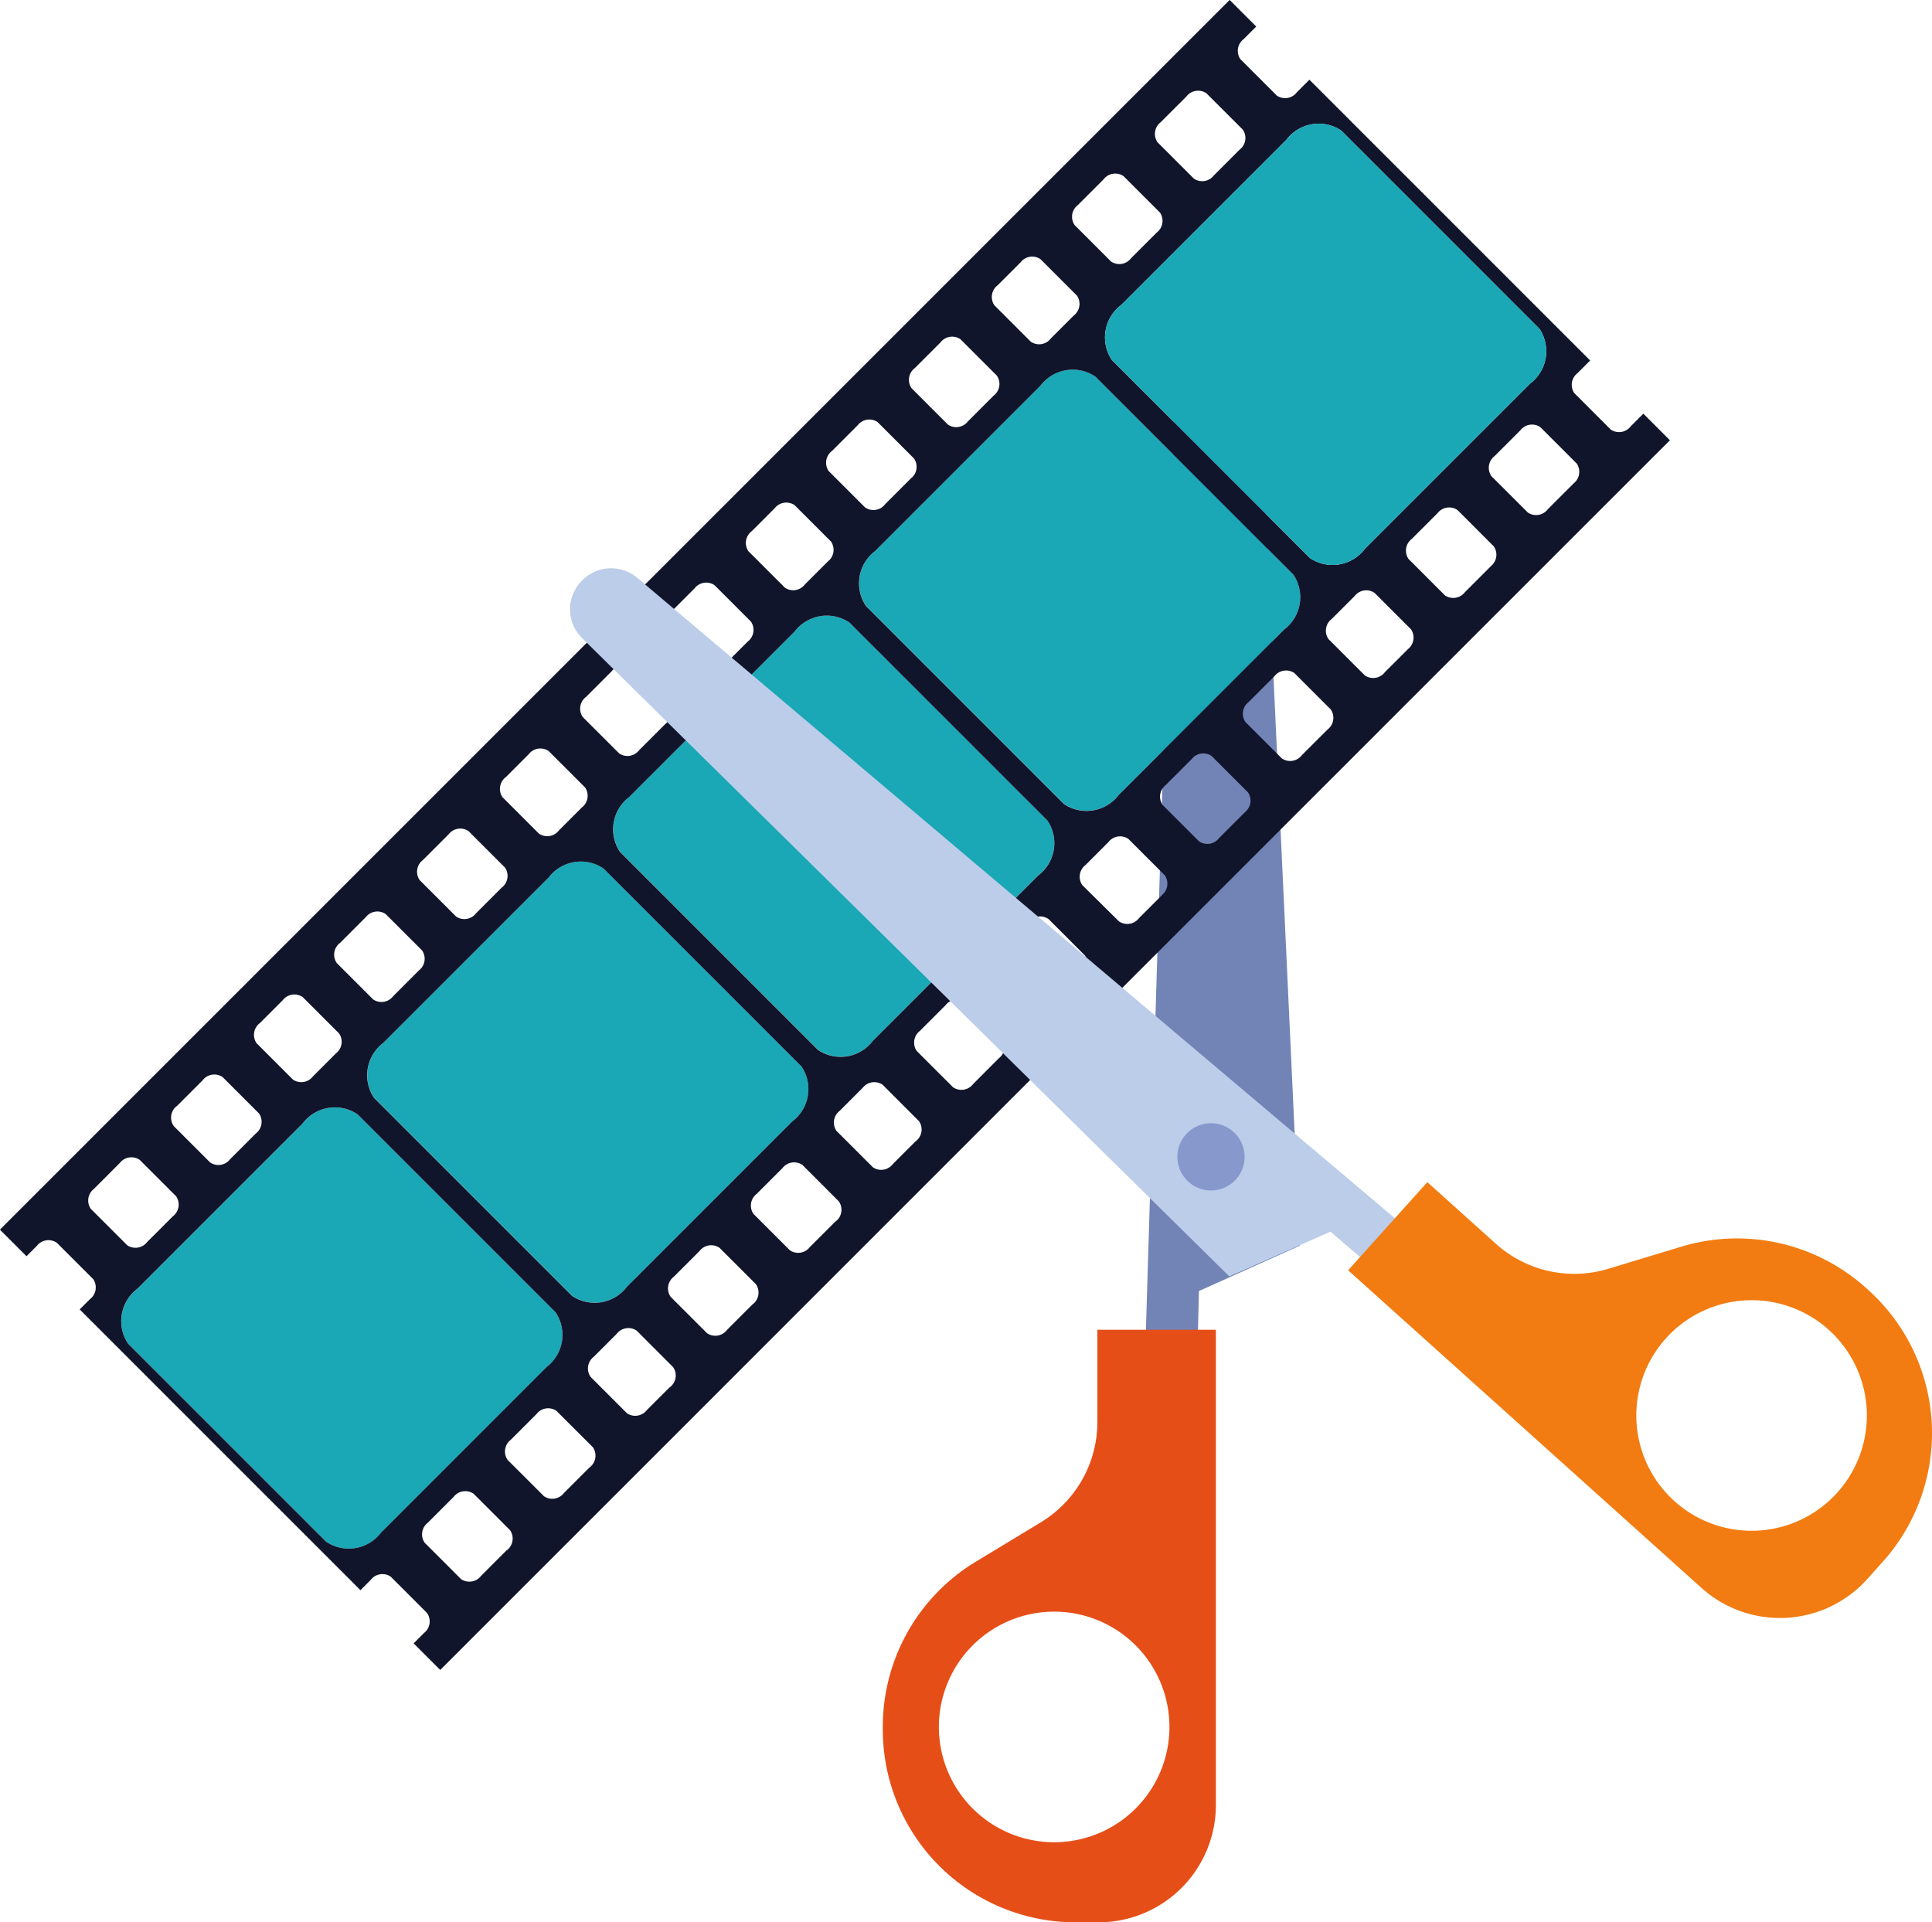 <svg xmlns="http://www.w3.org/2000/svg" width="76.385" height="76" viewBox="0 0 76.385 76"><defs><style> .cls-1 { fill: #7283b6; } .cls-2 { fill: #e64e18; } .cls-3 { fill: #1aa7b6; } .cls-4 { fill: #11152b; } .cls-5 { fill: #bbcde9; } .cls-6 { fill: #f27c11; } .cls-7 { fill: #8798cd; } </style></defs><g id="Group_1910" data-name="Group 1910" transform="translate(-858.511 -790.208)"><g id="Group_1895" data-name="Group 1895" transform="translate(893.414 802.025)"><g id="Group_1892" data-name="Group 1892" transform="translate(10.369)"><path id="Path_2262" data-name="Path 2262" class="cls-1" d="M892.96,841.069l1.226-40.312a1.6,1.6,0,0,1,1.4-1.54l.03,0a1.6,1.6,0,0,1,1.8,1.514l1.664,35.9-3.991,1.794-.083,3.514Z" transform="translate(-892.96 -799.2)"></path></g><g id="Group_1894" data-name="Group 1894" transform="translate(0 40.757)"><g id="Group_1893" data-name="Group 1893"><path id="Path_2263" data-name="Path 2263" class="cls-2" d="M893.554,830.214v3.644a4.638,4.638,0,0,1-2.235,3.967l-2.577,1.561a7.62,7.62,0,0,0-3.672,6.516v.12a7.618,7.618,0,0,0,7.618,7.618h.913A4.638,4.638,0,0,0,898.239,849V830.214Zm-1.71,20.26a4.558,4.558,0,1,1,4.559-4.559A4.558,4.558,0,0,1,891.844,850.474Z" transform="translate(-885.07 -830.214)"></path></g></g></g><g id="Group_1903" data-name="Group 1903" transform="translate(858.511 790.208)"><g id="Group_1896" data-name="Group 1896" transform="translate(4.777 43.769)"><path id="Path_2264" data-name="Path 2264" class="cls-3" d="M879.334,831.631l-7.827-7.827a1.6,1.6,0,0,0-2.172.361L862.8,830.7a1.6,1.6,0,0,0-.361,2.172l7.827,7.826a1.6,1.6,0,0,0,2.172-.36l6.537-6.538A1.6,1.6,0,0,0,879.334,831.631Z" transform="translate(-862.146 -823.514)"></path></g><g id="Group_1897" data-name="Group 1897" transform="translate(14.501 34.045)"><path id="Path_2265" data-name="Path 2265" class="cls-3" d="M886.733,824.231l-7.827-7.826a1.6,1.6,0,0,0-2.171.361L870.2,823.3a1.6,1.6,0,0,0-.361,2.172l7.827,7.826a1.6,1.6,0,0,0,2.172-.361l6.537-6.537A1.6,1.6,0,0,0,886.733,824.231Z" transform="translate(-869.545 -816.115)"></path></g><g id="Group_1898" data-name="Group 1898" transform="translate(24.225 24.322)"><path id="Path_2266" data-name="Path 2266" class="cls-3" d="M894.131,816.832l-7.827-7.826a1.6,1.6,0,0,0-2.171.36L877.6,815.9a1.6,1.6,0,0,0-.361,2.171l7.826,7.827a1.6,1.6,0,0,0,2.172-.361L893.77,819A1.6,1.6,0,0,0,894.131,816.832Z" transform="translate(-876.945 -808.716)"></path></g><g id="Group_1899" data-name="Group 1899" transform="translate(33.948 14.598)"><path id="Path_2267" data-name="Path 2267" class="cls-3" d="M901.531,809.433l-7.826-7.827a1.6,1.6,0,0,0-2.172.361L885,808.5a1.6,1.6,0,0,0-.361,2.172l7.827,7.827a1.6,1.6,0,0,0,2.171-.361l6.537-6.537A1.6,1.6,0,0,0,901.531,809.433Z" transform="translate(-884.344 -801.316)"></path></g><g id="Group_1901" data-name="Group 1901"><g id="Group_1900" data-name="Group 1900"><path id="Path_2268" data-name="Path 2268" class="cls-4" d="M923.484,806.563l-.5.5a.582.582,0,0,1-.791.127l-1.438-1.439a.581.581,0,0,1,.126-.791l.5-.5-11.1-11.1-.5.5a.581.581,0,0,1-.791.126l-1.438-1.438a.581.581,0,0,1,.126-.791l.5-.5-1.051-1.051-9.724,9.723-9.723,9.723-9.725,9.725-9.724,9.723-9.723,9.723,1.051,1.051.407-.407a.581.581,0,0,1,.791-.126l1.438,1.438a.581.581,0,0,1-.126.791l-.407.407,11.1,11.1.407-.407a.581.581,0,0,1,.79-.127l1.439,1.439a.583.583,0,0,1-.126.791l-.407.407,1.051,1.051,9.724-9.723,9.723-9.725,9.723-9.723,9.723-9.723,9.725-9.723Zm-14.113-10.829a1.6,1.6,0,0,1,2.172-.361l7.827,7.827a1.6,1.6,0,0,1-.361,2.172l-6.538,6.537a1.6,1.6,0,0,1-2.171.361l-7.827-7.827a1.6,1.6,0,0,1,.361-2.172ZM883.026,823.89a1.6,1.6,0,0,1,.361-2.171l6.537-6.538a1.6,1.6,0,0,1,2.171-.36l7.827,7.826a1.6,1.6,0,0,1-.361,2.172l-6.537,6.537a1.6,1.6,0,0,1-2.172.361Zm6.811,10.652-6.537,6.537a1.6,1.6,0,0,1-2.172.361l-7.827-7.826a1.6,1.6,0,0,1,.361-2.172l6.538-6.537a1.6,1.6,0,0,1,2.171-.361l7.827,7.826A1.6,1.6,0,0,1,889.838,834.542Zm2.912-20.376a1.6,1.6,0,0,1,.361-2.172l6.537-6.536a1.6,1.6,0,0,1,2.172-.361l7.826,7.827a1.6,1.6,0,0,1-.361,2.172l-6.537,6.537a1.6,1.6,0,0,1-2.171.361ZM904.4,795.04l1.019-1.018a.581.581,0,0,1,.79-.126l1.439,1.438a.582.582,0,0,1-.126.791l-1.018,1.018a.583.583,0,0,1-.791.127l-1.439-1.439A.583.583,0,0,1,904.4,795.04Zm-3.277,3.278,1.019-1.019a.581.581,0,0,1,.791-.126l1.438,1.438a.581.581,0,0,1-.126.791l-1.018,1.018a.581.581,0,0,1-.791.126L901,799.109A.581.581,0,0,1,901.122,798.318Zm-3.17,3.17.5-.5.407-.407a.58.58,0,0,1,.79-.126l1.439,1.439a.58.58,0,0,1-.126.79l-.407.407-.5.5a.581.581,0,0,1-.791.126l-1.438-1.438A.581.581,0,0,1,897.953,801.487Zm-3.276,3.276,1.017-1.017a.582.582,0,0,1,.791-.127l1.439,1.439a.583.583,0,0,1-.127.791l-1.017,1.017a.583.583,0,0,1-.791.128l-1.439-1.439A.583.583,0,0,1,894.676,804.763Zm-3.277,3.278,1.019-1.019a.581.581,0,0,1,.791-.126l1.438,1.438a.581.581,0,0,1-.126.791l-1.018,1.018a.581.581,0,0,1-.791.126l-1.438-1.438A.581.581,0,0,1,891.4,808.041Zm-3.17,3.17.5-.5.406-.406a.583.583,0,0,1,.791-.127l1.439,1.439a.582.582,0,0,1-.127.791l-.406.406-.5.5a.581.581,0,0,1-.791.126L888.1,812A.581.581,0,0,1,888.229,811.211Zm-3.278,3.278,1.019-1.019a.582.582,0,0,1,.791-.127l1.439,1.439a.583.583,0,0,1-.128.791l-1.018,1.018a.582.582,0,0,1-.791.126l-1.438-1.438A.582.582,0,0,1,884.952,814.488Zm-3.276,3.276,1.019-1.019a.581.581,0,0,1,.791-.126l1.438,1.438a.581.581,0,0,1-.126.791l-1.018,1.018a.581.581,0,0,1-.791.126l-1.438-1.438A.581.581,0,0,1,881.676,817.764Zm-3.17,3.17.5-.5.407-.407a.582.582,0,0,1,.791-.127l1.439,1.439a.582.582,0,0,1-.127.791l-.407.407-.5.5a.582.582,0,0,1-.791.127l-1.439-1.439A.583.583,0,0,1,878.506,820.934Zm-3.278,3.278,1.019-1.019a.581.581,0,0,1,.791-.126l1.438,1.438a.581.581,0,0,1-.126.791l-1.018,1.018a.581.581,0,0,1-.791.126L875.1,825A.581.581,0,0,1,875.228,824.212Zm-3.276,3.276,1.018-1.018a.582.582,0,0,1,.79-.126l1.439,1.439a.582.582,0,0,1-.126.79l-1.018,1.019a.583.583,0,0,1-.791.127l-1.439-1.439A.582.582,0,0,1,871.952,827.488Zm-3.171,3.171.5-.5.407-.407a.581.581,0,0,1,.791-.126l1.438,1.438a.581.581,0,0,1-.126.791l-.407.407-.5.5a.583.583,0,0,1-.791.126l-1.439-1.439A.582.582,0,0,1,868.781,830.659Zm-3.276,3.276,1.018-1.019a.581.581,0,0,1,.791-.126l1.438,1.438a.581.581,0,0,1-.126.791l-1.018,1.018a.581.581,0,0,1-.791.126l-1.438-1.438A.581.581,0,0,1,865.5,833.935ZM862.1,838a.582.582,0,0,1,.126-.79l1.018-1.019a.583.583,0,0,1,.791-.127l1.439,1.439a.583.583,0,0,1-.127.791l-1.018,1.018a.582.582,0,0,1-.79.126Zm11.477,12.8a1.6,1.6,0,0,1-2.172.36l-7.827-7.826a1.6,1.6,0,0,1,.361-2.172l6.537-6.537a1.6,1.6,0,0,1,2.172-.361l7.827,7.827a1.6,1.6,0,0,1-.361,2.171Zm4.971.693-1.018,1.019a.583.583,0,0,1-.791.127L875.3,851.2a.581.581,0,0,1,.126-.791l1.019-1.019a.582.582,0,0,1,.791-.126l1.438,1.438A.581.581,0,0,1,878.549,851.5Zm3.277-3.276-1.018,1.018a.581.581,0,0,1-.791.126l-1.439-1.438a.583.583,0,0,1,.127-.791l1.018-1.018a.579.579,0,0,1,.79-.126l1.439,1.438A.583.583,0,0,1,881.827,848.22Zm3.17-3.17-.407.407-.5.5a.582.582,0,0,1-.791.127l-1.438-1.439a.581.581,0,0,1,.126-.791l.5-.5.407-.407a.582.582,0,0,1,.791-.128l1.438,1.439A.581.581,0,0,1,885,845.05Zm3.276-3.277-1.018,1.019a.579.579,0,0,1-.79.126l-1.439-1.438a.582.582,0,0,1,.126-.791l1.018-1.018a.581.581,0,0,1,.791-.126l1.439,1.438A.583.583,0,0,1,888.273,841.773Zm3.277-3.276-1.018,1.018a.583.583,0,0,1-.791.126L888.3,838.2a.581.581,0,0,1,.127-.79l1.018-1.018a.583.583,0,0,1,.791-.128l1.438,1.439A.581.581,0,0,1,891.55,838.5Zm3.17-3.171-.407.407-.5.5a.579.579,0,0,1-.79.126l-1.439-1.438a.582.582,0,0,1,.126-.791l.5-.5.407-.407a.583.583,0,0,1,.791-.126l1.438,1.439A.579.579,0,0,1,894.72,835.325ZM898,832.049l-1.017,1.019a.581.581,0,0,1-.791.126l-1.439-1.438a.583.583,0,0,1,.128-.791l1.017-1.018a.581.581,0,0,1,.791-.126l1.439,1.438A.582.582,0,0,1,898,832.049Zm3.278-3.277-1.019,1.018a.582.582,0,0,1-.791.127l-1.438-1.439a.581.581,0,0,1,.126-.791l1.018-1.019a.583.583,0,0,1,.791-.126l1.438,1.439A.579.579,0,0,1,901.274,828.772Zm3.17-3.17-.407.407-.5.5a.581.581,0,0,1-.791.126L901.3,825.2a.583.583,0,0,1,.127-.791l.5-.5.407-.407a.581.581,0,0,1,.791-.126l1.438,1.438A.581.581,0,0,1,904.443,825.6Zm3.277-3.276-1.018,1.018a.582.582,0,0,1-.791.126l-1.439-1.438a.582.582,0,0,1,.128-.791l1.018-1.018a.581.581,0,0,1,.79-.127l1.439,1.439A.582.582,0,0,1,907.721,822.326ZM911,819.048l-1.019,1.018a.581.581,0,0,1-.791.126l-1.438-1.438a.581.581,0,0,1,.126-.791l1.018-1.018a.581.581,0,0,1,.791-.126l1.438,1.438A.581.581,0,0,1,911,819.048Zm3.17-3.17-.407.407-.5.5a.582.582,0,0,1-.791.126l-1.439-1.439a.581.581,0,0,1,.127-.79l.5-.5.407-.407a.581.581,0,0,1,.791-.126l1.439,1.438A.582.582,0,0,1,914.167,815.879Zm3.277-3.276-1.018,1.018a.583.583,0,0,1-.791.126l-1.438-1.439a.581.581,0,0,1,.126-.791l1.018-1.017a.583.583,0,0,1,.791-.127l1.438,1.439A.581.581,0,0,1,917.444,812.6Zm3.276-3.277-1.019,1.018a.579.579,0,0,1-.79.126l-1.439-1.438a.582.582,0,0,1,.126-.791l1.019-1.018a.581.581,0,0,1,.791-.126l1.439,1.438A.583.583,0,0,1,920.72,809.325Z" transform="translate(-858.511 -790.208)"></path></g></g><g id="Group_1902" data-name="Group 1902" transform="translate(43.672 4.875)"><path id="Path_2269" data-name="Path 2269" class="cls-3" d="M892.395,801.105a1.6,1.6,0,0,0-.361,2.172l7.827,7.827a1.6,1.6,0,0,0,2.171-.361l6.538-6.537a1.6,1.6,0,0,0,.361-2.172l-7.827-7.827a1.6,1.6,0,0,0-2.172.361Z" transform="translate(-891.743 -793.917)"></path></g></g><g id="Group_1909" data-name="Group 1909" transform="translate(881.047 812.677)"><g id="Group_1907" data-name="Group 1907"><g id="Group_1904" data-name="Group 1904"><path id="Path_2270" data-name="Path 2270" class="cls-5" d="M909.121,833.719l-30.8-26.035a1.6,1.6,0,0,0-2.082.01l-.024.021a1.6,1.6,0,0,0-.076,2.352L901.725,835.3l4-1.769,2.67,2.287Z" transform="translate(-875.659 -807.306)"></path></g><g id="Group_1906" data-name="Group 1906" transform="translate(30.764 24.269)"><g id="Group_1905" data-name="Group 1905"><path id="Path_2271" data-name="Path 2271" class="cls-6" d="M919.629,830.03l-.089-.08a7.621,7.621,0,0,0-7.3-1.626l-2.885.874a4.638,4.638,0,0,1-4.444-.99l-2.71-2.435-3.132,3.484,2.543,2.285,11.429,10.273a4.64,4.64,0,0,0,6.551-.348l.032-.036.578-.644A7.618,7.618,0,0,0,919.629,830.03Zm-1.217,8.014a4.558,4.558,0,1,1-.344-6.437A4.56,4.56,0,0,1,918.412,838.043Z" transform="translate(-899.069 -825.773)"></path></g></g></g><g id="Group_1908" data-name="Group 1908" transform="translate(24.012 21.938)"><circle id="Ellipse_20" data-name="Ellipse 20" class="cls-7" cx="1.33" cy="1.33" r="1.33"></circle></g></g></g></svg>